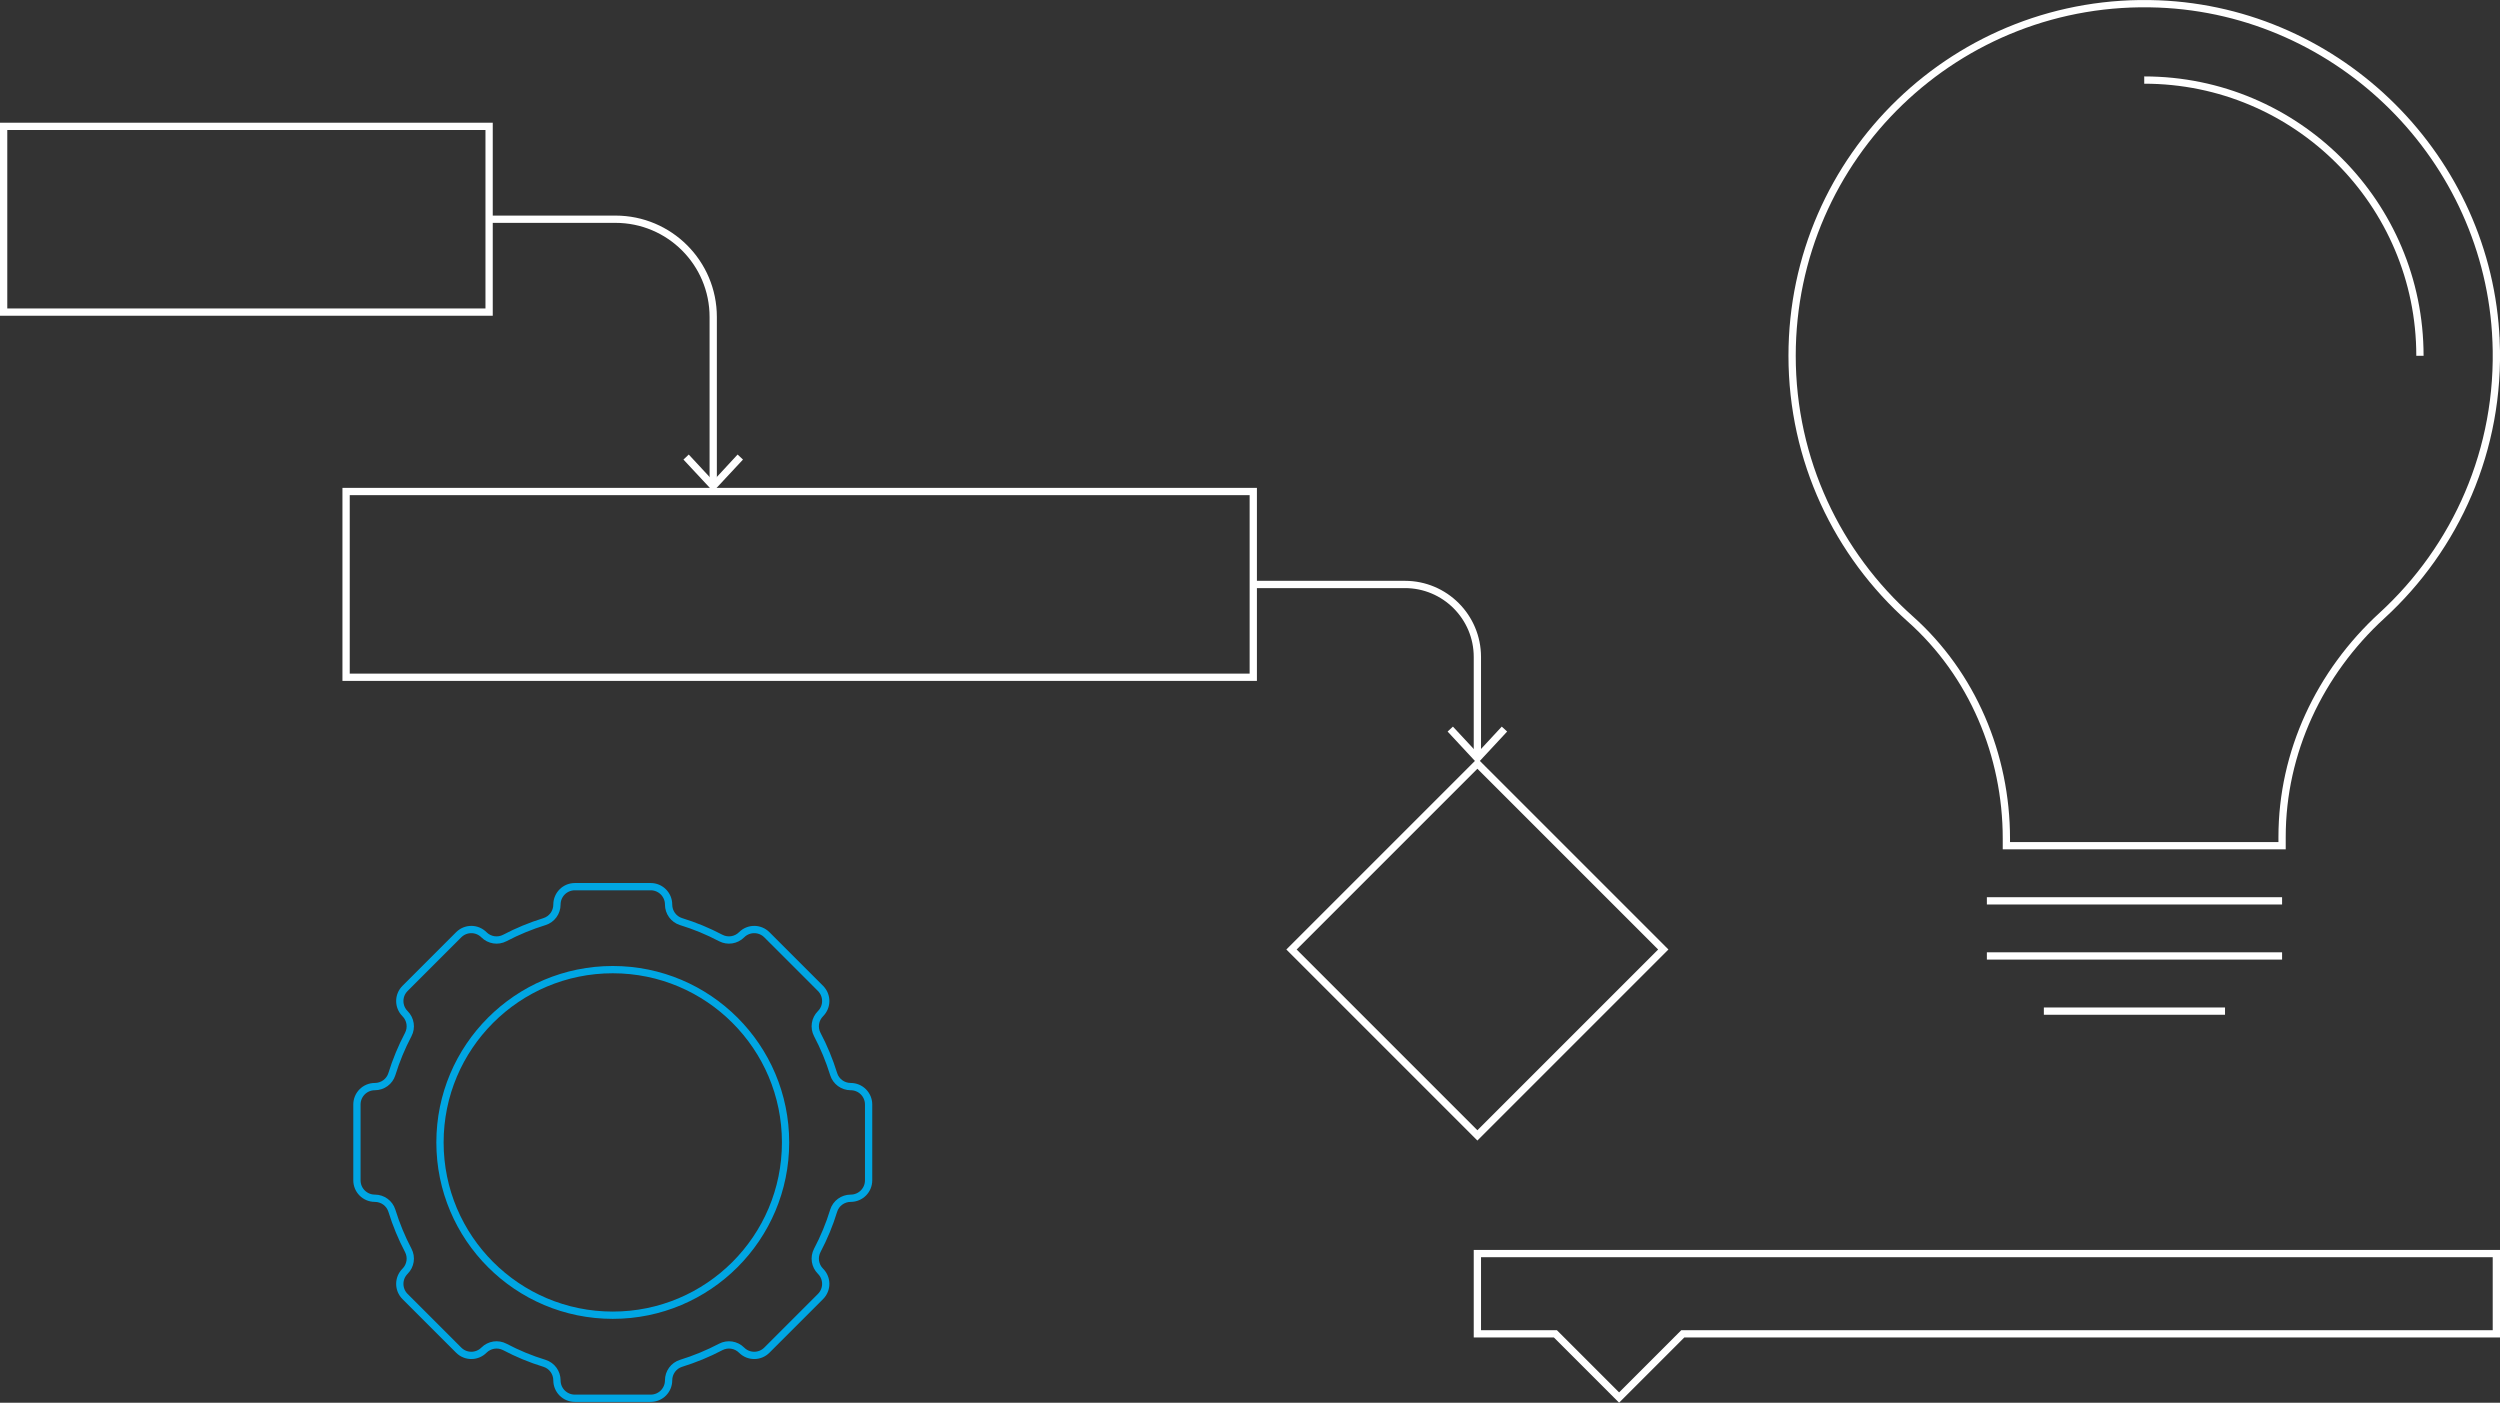 <?xml version="1.0" encoding="UTF-8"?> <svg xmlns="http://www.w3.org/2000/svg" id="Layer_2" viewBox="0 0 343.48 192.72"><rect x="0" y="0" width="343.48" height="192.72" fill="#333333" stroke="none"/> <defs> <style>.cls-1{stroke:#00a6e3;}.cls-1,.cls-2{fill:none;stroke-miterlimit:10;}.cls-3{fill:#fff;}.cls-2{stroke:#fff;}</style> </defs> <g id="Layer_2-2"> <g> <g> <g> <rect class="cls-2" x="47.55" y="67.53" width="124.64" height="25.52"></rect> <rect class="cls-2" x=".5" y="17.36" width="66.7" height="25.52"></rect> <rect class="cls-2" x="184.92" y="112.39" width="36.12" height="36.12" transform="translate(-32.79 181.74) rotate(-45)"></rect> <g> <path class="cls-2" d="M67.2,30.12h17.36c7.42,0,13.43,6.01,13.43,13.43v22.91"></path> <polygon class="cls-3" points="93.9 63.14 94.63 62.45 97.99 66.07 101.34 62.45 102.08 63.14 97.99 67.53 93.9 63.14"></polygon> </g> <g> <path class="cls-2" d="M172.19,80.3h20.83c5.5,0,9.96,4.46,9.96,9.96v13.57"></path> <polygon class="cls-3" points="198.89 100.51 199.62 99.83 202.98 103.44 206.33 99.83 207.07 100.51 202.98 104.91 198.89 100.51"></polygon> </g> <polygon class="cls-2" points="202.98 172.23 202.98 183.26 213.7 183.26 222.45 192.01 231.2 183.26 342.98 183.26 342.98 172.23 202.98 172.23"></polygon> </g> <g> <path class="cls-2" d="M342.94,46.8c.63,14.96-5.54,28.49-15.67,37.77-8.58,7.86-13.73,18.78-13.73,30.42v1.2h-37.88v-.98c0-11.47-4.66-22.57-13.22-30.19-9.95-8.86-16.22-21.77-16.22-36.14,0-27.37,22.73-49.43,50.35-48.34,24.98,.99,45.32,21.28,46.37,46.26Z"></path> <path class="cls-2" d="M294.6,11c20.92,0,37.88,16.96,37.88,37.88"></path> <line class="cls-2" x1="272.98" y1="123.77" x2="313.54" y2="123.77"></line> <line class="cls-2" x1="272.98" y1="131.34" x2="313.54" y2="131.34"></line> <line class="cls-2" x1="280.81" y1="138.92" x2="305.7" y2="138.92"></line> </g> </g> <g> <path class="cls-1" d="M119.34,162.17v-10.42c0-1.36-1.1-2.46-2.46-2.46h0c-1.07,0-2.02-.69-2.34-1.71-.59-1.9-1.34-3.72-2.25-5.44-.5-.95-.32-2.11,.44-2.87h0c.96-.96,.96-2.51,0-3.47l-7.37-7.37c-.96-.96-2.51-.96-3.47,0h0c-.76,.76-1.92,.94-2.87,.44-1.73-.91-3.55-1.67-5.45-2.25-1.02-.32-1.71-1.27-1.71-2.34h0c0-1.36-1.1-2.46-2.46-2.46h-10.42c-1.36,0-2.46,1.1-2.46,2.46h0c0,1.07-.69,2.02-1.71,2.34-1.9,.59-3.72,1.34-5.45,2.25-.95,.5-2.11,.32-2.87-.44h0c-.96-.96-2.51-.96-3.47,0l-7.37,7.37c-.96,.96-.96,2.51,0,3.47h0c.76,.76,.94,1.92,.44,2.87-.91,1.73-1.67,3.55-2.25,5.44-.32,1.02-1.27,1.71-2.34,1.71h0c-1.36,0-2.46,1.1-2.46,2.46v10.42c0,1.36,1.1,2.46,2.46,2.46h0c1.07,0,2.02,.69,2.34,1.71,.59,1.9,1.34,3.72,2.25,5.45,.5,.95,.32,2.11-.44,2.87h0c-.96,.96-.96,2.51,0,3.47l7.37,7.37c.96,.96,2.51,.96,3.47,0h0c.76-.76,1.92-.94,2.87-.44,1.73,.91,3.55,1.67,5.45,2.25,1.02,.32,1.71,1.27,1.71,2.34h0c0,1.36,1.1,2.46,2.46,2.46h10.42c1.36,0,2.46-1.1,2.46-2.46h0c0-1.07,.69-2.02,1.71-2.34,1.9-.59,3.72-1.34,5.45-2.25,.95-.5,2.11-.32,2.87,.44h0c.96,.96,2.51,.96,3.47,0l7.37-7.37c.96-.96,.96-2.51,0-3.47h0c-.76-.76-.94-1.92-.44-2.87,.91-1.73,1.67-3.55,2.25-5.45,.32-1.02,1.27-1.71,2.34-1.71h0c1.36,0,2.46-1.1,2.46-2.46Z"></path> <circle class="cls-1" cx="84.19" cy="156.96" r="23.74"></circle> </g> </g> </g> </svg> 